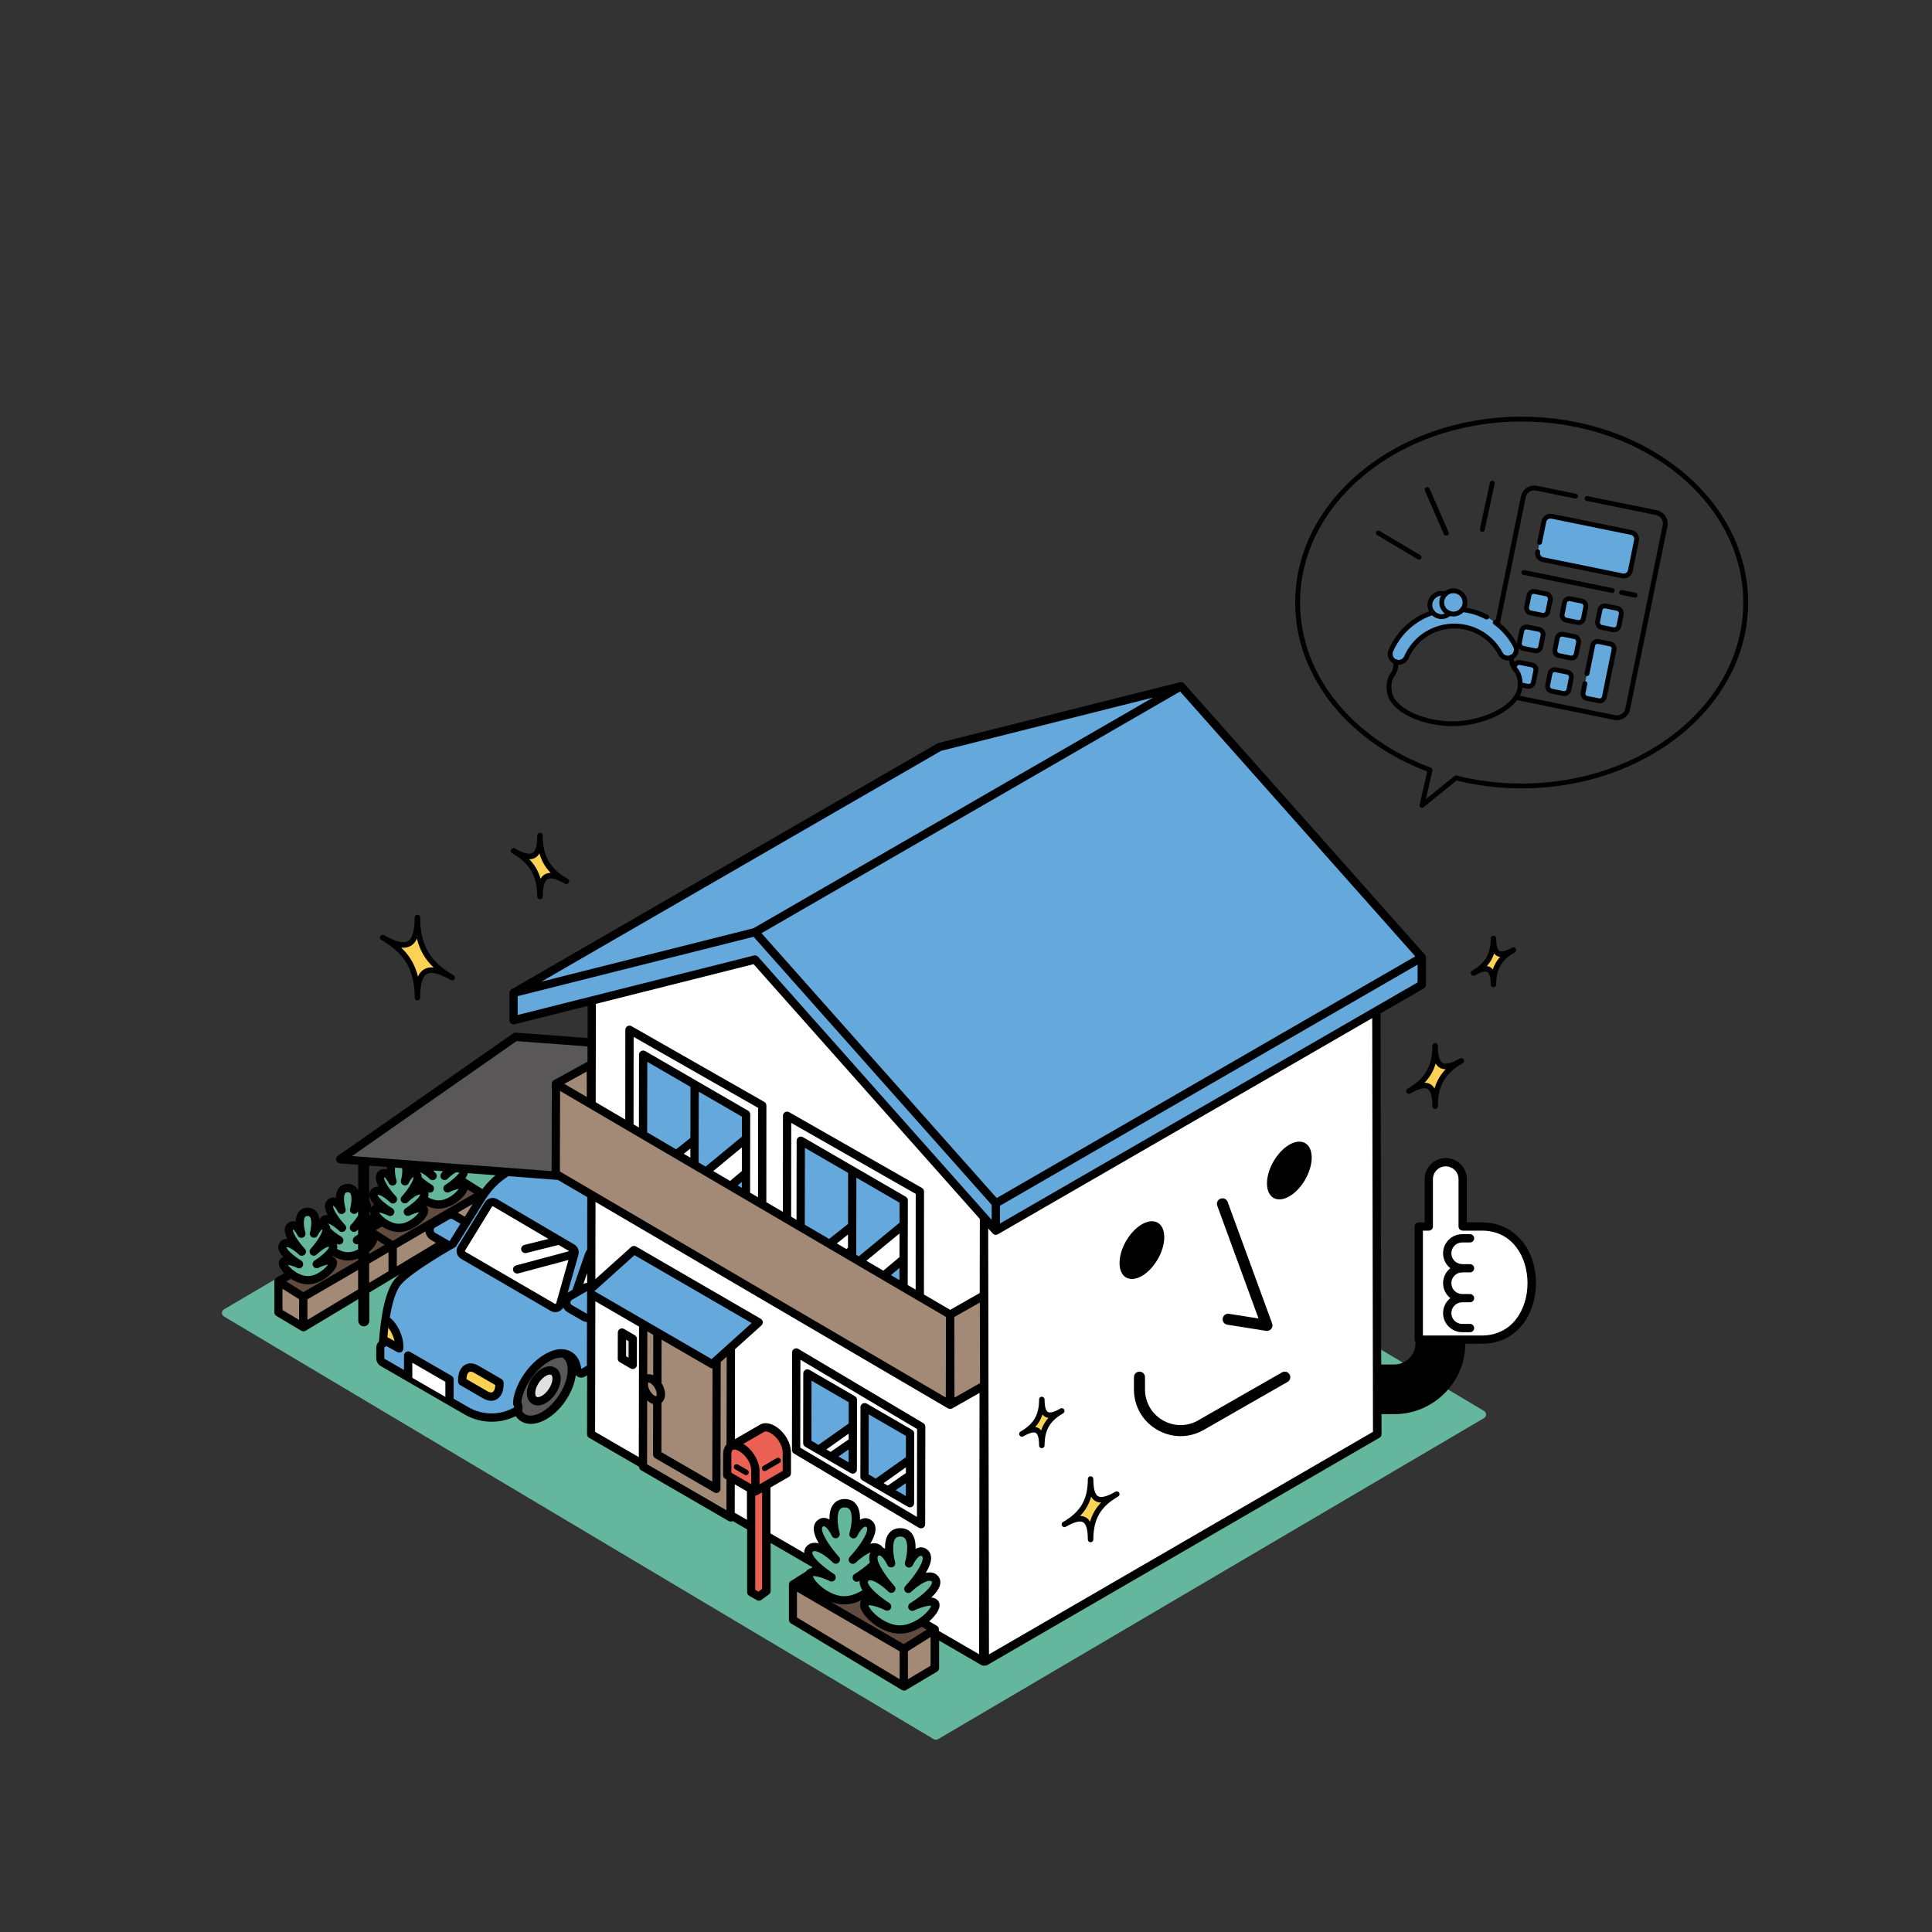 <?xml version="1.0" encoding="UTF-8"?><svg id="_レイヤー_2" xmlns="http://www.w3.org/2000/svg" viewBox="0 0 800 800"><rect x="0" y="0" width="800" height="800" fill="#333333" stroke="none"/><defs><style>.cls-1,.cls-2{fill:none;}.cls-3{fill:#64b69c;}.cls-2{stroke:#000;stroke-linecap:round;stroke-linejoin:round;stroke-width:2px;}.cls-4{fill:#ea6052;}.cls-5{fill:#65a9dc;}.cls-6{fill:#a38a77;}.cls-7{fill:#fff;}.cls-8{fill:#e1e0df;}.cls-9{fill:#595757;}.cls-10{fill:#604c3f;}.cls-11{fill:#fcd254;}</style></defs><g id="_レイヤー_1-2"><path class="cls-5" d="M637.52,224.57l1.76-8.65c.3-1.49,1.77-2.45,3.25-2.15l32.97,6.72c1.49.3,2.45,1.77,2.15,3.25l-2.56,12.56c-.3,1.49-1.77,2.45-3.25,2.15l-32.97-6.72c-1.49-.3-2.45-1.77-2.15-3.25"/><rect class="cls-5" x="647.23" y="248.36" width="9" height="9" rx="2" ry="2" transform="translate(63.7 -125.18) rotate(11.53)"/><rect class="cls-5" x="632.54" y="245.36" width="9" height="9" rx="2" ry="2" transform="translate(62.8 -122.3) rotate(11.53)"/><rect class="cls-5" x="661.93" y="251.35" width="9" height="9" rx="2" ry="2" transform="translate(64.59 -128.05) rotate(11.53)"/><rect class="cls-5" x="644.24" y="263.05" width="9" height="9" rx="2" ry="2" transform="translate(66.58 -124.28) rotate(11.53)"/><rect class="cls-5" x="629.54" y="260.06" width="9" height="9" rx="2" ry="2" transform="translate(65.68 -121.4) rotate(11.53)"/><path class="cls-5" d="M657.13,278.94l2.39-11.73c.22-1.08,1.28-1.78,2.36-1.56l4.9,1c1.08.22,1.78,1.28,1.56,2.36l-4,19.6c-.22,1.08-1.28,1.78-2.36,1.56l-4.9-1c-1.08-.22-1.78-1.28-1.56-2.36l.77-3.75"/><rect class="cls-5" x="641.24" y="277.75" width="9" height="9" rx="2" ry="2" transform="translate(69.45 -123.38) rotate(11.53)"/><path class="cls-5" d="M632.59,284.16l-2.61-.56c-.28-1.53-2.85-7.7-2.85-7.7.22-1.08,1.28-1.78,2.36-1.56l4.9,1c1.08.22,1.78,1.28,1.56,2.36l-1,4.9c-.22,1.08-1.28,1.78-2.36,1.56Z"/><rect class="cls-1" width="800" height="800"/><path class="cls-3" d="M387.53,720.4c-.3,0-.61-.08-.88-.24l-293.91-175.03c-.52-.31-.84-.87-.84-1.48,0-.61.32-1.17.85-1.47l226.1-132.96c.54-.32,1.21-.32,1.75,0l293.92,175.03c.52.31.84.87.84,1.48s-.32,1.17-.85,1.47l-226.1,132.97c-.27.16-.57.24-.87.24Z"/><path d="M618.41,408.8c-.63,0-1.14-.51-1.14-1.14,0-3.64-.74-4.84-1.36-5.19-.62-.36-2.02-.4-5.18,1.42-.55.32-1.25.13-1.56-.42-.1-.18-.15-.38-.15-.57,0-.4.2-.78.57-.99,5.52-3.19,7.68-6.92,7.68-13.3,0-.63.51-1.14,1.14-1.14s1.14.51,1.14,1.14c0,3.64.74,4.84,1.36,5.19.62.36,2.02.4,5.18-1.42.55-.32,1.25-.13,1.56.42.1.18.15.38.15.57,0,.4-.2.78-.57.99-5.52,3.19-7.68,6.92-7.68,13.3,0,.63-.51,1.14-1.14,1.14Z"/><path d="M223.6,372.4c-.63,0-1.14-.51-1.14-1.14,0-8.51-3-13.71-10.37-17.96-.37-.21-.57-.6-.57-.99,0-.19.05-.39.15-.57.32-.55,1.01-.73,1.56-.42,3.49,2.01,5.92,2.65,7.24,1.88,1.32-.76,1.99-3.19,1.99-7.21,0-.63.51-1.14,1.14-1.14s1.14.51,1.14,1.14c0,8.51,3,13.71,10.37,17.96.37.21.57.6.57.99,0,.19-.05.39-.15.57-.32.55-1.01.73-1.56.42-3.48-2.01-5.92-2.65-7.24-1.89-1.32.76-1.99,3.19-1.99,7.21,0,.63-.51,1.14-1.14,1.14Z"/><path d="M593.1,458.06c0-3.99-.66-6.39-1.96-7.14-1.3-.75-3.72-.12-7.17,1.87-.55.32-1.25.13-1.56-.42-.1-.18-.15-.38-.15-.57,0-.4.2-.78.57-.99,7.3-4.21,10.27-9.37,10.27-17.8,0-.63.51-1.14,1.14-1.14s1.14.51,1.14,1.14c0,3.99.66,6.39,1.96,7.14,1.3.75,3.71.12,7.17-1.87.55-.32,1.25-.13,1.56.42.1.18.15.38.15.57,0,.4-.2.78-.57.99-7.3,4.21-10.27,9.37-10.27,17.8,0,.63-.51,1.14-1.14,1.14s-1.14-.51-1.14-1.14Z"/><path d="M172.85,414.27c-.63,0-1.14-.51-1.14-1.14,0-11.33-4-18.26-13.82-23.93-.37-.21-.57-.6-.57-.99,0-.19.05-.39.15-.57.32-.55,1.01-.73,1.56-.42,4.77,2.75,8,3.56,9.88,2.48,1.88-1.09,2.79-4.29,2.79-9.8,0-.63.51-1.14,1.14-1.14s1.14.51,1.14,1.14c0,11.33,4,18.26,13.82,23.93.37.21.57.6.57.99,0,.19-.05.39-.15.57-.32.55-1.01.73-1.56.42-4.77-2.75-8-3.56-9.88-2.48-1.88,1.08-2.79,4.29-2.79,9.79,0,.63-.51,1.14-1.14,1.14Z"/><path class="cls-11" d="M219.16,355.8c2.26,2.32,3.79,4.96,4.66,8.08.46-.8,1.05-1.4,1.76-1.81.71-.41,1.52-.62,2.45-.62-2.26-2.32-3.79-4.96-4.66-8.08-.46.8-1.05,1.4-1.76,1.81s-1.52.62-2.45.62Z"/><path class="cls-11" d="M166.14,392.4c3.54,3.36,5.77,7.24,6.92,11.98.63-1.4,1.49-2.4,2.58-3.03,1.1-.63,2.39-.88,3.92-.72-3.54-3.36-5.77-7.24-6.92-11.98-.63,1.4-1.49,2.4-2.58,3.03-1.1.63-2.39.88-3.92.72Z"/><path d="M630.38,514.13c-4.1-5.22-9.93-7.98-16.87-7.98h-6.13v-17.9c0-4.81-3.92-8.73-8.73-8.73s-8.73,3.92-8.73,8.73v17.9h-2.45c-.95,0-1.71.77-1.71,1.71v46.86c0,.4.14.76.37,1.05v.42c0,4.86-3.96,8.82-8.82,8.82h-5.38l-.26-145.4,17.92-10.34c.53-.31.86-.87.86-1.48v-11.34s0-.03,0-.05c0-.11-.02-.21-.04-.32,0-.03,0-.06-.02-.1-.04-.13-.09-.26-.16-.38-.02-.03-.04-.05-.06-.08-.05-.07-.09-.15-.15-.22l-99.72-112.29s0,0,0,0c-.13-.14-.27-.26-.44-.35,0,0-.02-.01-.03-.02-.16-.09-.33-.14-.51-.17-.01,0-.03,0-.04,0-.17-.03-.34-.02-.52,0-.03,0-.05,0-.08.01-.03,0-.06,0-.08.01l-99.99,25.16c-.15.04-.3.1-.44.18l-176.36,101.82s-.04.03-.05.04c-.02.01-.04.03-.07.05-.14.1-.26.21-.36.34,0,.01-.01.02-.02.03-.1.14-.19.29-.25.45,0,0,0,0,0,.01-.06.17-.09.35-.09.53,0,0,0,.02,0,.03v11.34c-.01.53.23,1.03.65,1.35.42.33.96.44,1.47.31l30.25-7.61-.02,13.32-29.73-2.24c-.4-.03-.79.08-1.11.3l-72.61,50.73c-.59.42-.86,1.16-.67,1.86.19.7.8,1.2,1.52,1.26l7.61.57v10.59c-.15-.33-.34-.65-.56-.94-.61-.8-1.75-1.74-3.73-1.74h-.05c-2.01.02-3.15.99-3.75,1.81-.81,1.1-1.12,2.53-1.17,3.96-.11-.03-.21-.06-.32-.09-1.03-.23-2.07.03-2.94.75-.75.62-1.18,1.49-1.25,2.52-.07,1.19.39,2.57,1.1,3.94-.11,0-.22,0-.32,0-1.03.03-1.93.44-2.6,1.17,0,0,0,0,0,0-.19.21-.34.43-.47.67-.15-1.15-.48-2.25-1.15-3.13-.61-.8-1.75-1.74-3.73-1.74h-.05c-2.01.02-3.15.99-3.75,1.81-.81,1.1-1.12,2.53-1.17,3.96-.11-.04-.21-.07-.32-.09-1.03-.23-2.07.03-2.94.75-.75.62-1.18,1.49-1.25,2.52-.07,1.19.39,2.57,1.1,3.94-.11,0-.22,0-.32,0-1.03.03-1.93.44-2.6,1.17-.68.75-.98,1.73-.83,2.75.18,1.22,1.01,2.47,2.08,3.61-.66.23-1.08.59-1.35.92-.4.5-.95,1.6-.1,3.35.37.76.98,1.59,1.78,2.42l-3.22,1.87c-.09.05-.16.12-.23.18-.03.03-.08.05-.11.08-.1.1-.18.21-.25.32,0,.01-.02.02-.02.03-.08.13-.13.27-.17.41-.01.05-.01.09-.02.14-.02.1-.04.19-.04.29,0,0,0,0,0,.01,0,0,0,.01,0,.02v12.87c0,.6.32,1.16.84,1.47l10.32,6.15s.01,0,.02,0c0,0,0,0,.01.01.08.05.17.07.26.11.05.02.09.04.14.06.14.04.29.06.44.06s.3-.02.44-.06c.05-.01.09-.04.13-.05.09-.03.18-.06.27-.11,0,0,.01-.01.02-.01,0,0,.01,0,.02,0l21.83-13.11v8.97c0,1.26,1.02,2.29,2.29,2.29s2.29-1.02,2.29-2.29v-11.71l10.3-6.19c.11-.04.22-.08.32-.14l1.89-1.14c-.73.66-1.38,1.3-1.89,1.9-4.97,5.78-6.16,20.18-6.61,25.59l-.02.23c-.71.7-1.12,1.67-1.12,2.69v4.26c0,1.35.72,2.6,1.89,3.27l34.73,20.05c3.45,1.99,7.32,2.99,11.18,2.99,3.42,0,6.83-.78,9.96-2.33.53.78,1.16,1.45,1.94,1.97,1.24.84,2.7,1.26,4.29,1.26s3.47-.46,5.34-1.37c6.67-3.25,12.33-11.37,13.3-18.84.26.3.58.57.97.76.54.26,1.67.57,3.07-.28l.65-.39-.04,24.38c0,.61.32,1.18.85,1.49l20.67,11.98c0,.6.33,1.16.85,1.46l36.29,21.03c.27.15.56.23.86.23s.57-.08.83-.22l5.94,3.44v26.01c0,.61.33,1.18.86,1.48l3.15,1.82c.27.15.56.23.86.23.36,0,.71-.11,1.02-.33l3.15-2.31c.44-.32.7-.84.7-1.38v-19.88l17.25,10s.06.06.09.1l-.56.35c-.81.18-1.51.54-2.03,1.17-.05.06-.1.13-.15.2l-6.24,3.92c-.06.04-.11.09-.16.13-.05.04-.11.08-.16.13-.06.06-.1.13-.15.19-.04.05-.08.1-.11.16-.04.07-.06.15-.09.22-.02.06-.05.12-.07.18-.02.08-.02.16-.03.25,0,.06-.02.12-.02.18v14.64c0,.6.32,1.16.83,1.47l45.95,27.6s.01,0,.02,0c0,0,.01.01.02.01.09.05.18.08.27.11.04.02.08.04.13.05.15.04.29.06.44.06s.3-.02.44-.06c.05-.01.09-.04.14-.06.09-.03.18-.06.26-.11,0,0,0,0,.02-.01,0,0,.01,0,.02,0l12.81-7.63c.52-.31.84-.87.84-1.47v-11.37l17.51,10.15c.27.15.56.23.86.23.11,0,.23-.02.34-.04.11.02.22.04.34.04.3,0,.59-.08.86-.23l162.43-94.14c.53-.31.86-.87.85-1.49l-.02-8.29h5.35c16.12,0,29.25-13.05,29.39-29.15h6.83c6.94,0,12.77-2.76,16.87-7.98,3.57-4.55,5.54-10.65,5.54-17.17s-1.97-12.62-5.54-17.17ZM152.87,502.17c.11-.25.19-.5.28-.75,0,.46.12,1.01.41,1.65-.22-.05-.45-.07-.69-.07v-.82ZM160.21,483.23c-.04.32-.07.65-.08.97-.11-.04-.21-.07-.32-.09-1.03-.23-2.07.03-2.94.75-.75.62-1.18,1.49-1.25,2.52-.07,1.19.39,2.57,1.1,3.94-.11,0-.22,0-.33,0-1.03.03-1.93.44-2.6,1.17-.68.75-.98,1.73-.83,2.75.18,1.22,1.01,2.47,2.08,3.61-.66.23-1.08.59-1.35.92-.07.09-.15.2-.22.33.06-.37.09-.74.06-1.08-.05-.7-.29-1.31-.66-1.83v-14.52l7.34.55ZM199.77,492.38l-7.09-4.45c.51-.71.88-1.44,1.05-2.16l11.47.87c-1.83,1.51-3.64,3.35-5.44,5.75Z"/><polygon class="cls-6" points="395.15 545.35 395.23 578.72 405.81 572.71 405.73 539.34 395.15 545.35"/><polygon class="cls-6" points="231.84 485.09 391.63 578.68 391.71 545.33 231.92 451.75 231.84 485.09"/><polygon class="cls-6" points="242.95 443.7 233.68 448.81 242.98 454.25 242.95 443.7"/><path class="cls-7" d="M613.51,509.58h-7.85c-.95,0-1.71-.77-1.71-1.71v-19.61c0-2.92-2.38-5.3-5.3-5.3s-5.3,2.38-5.3,5.3v19.61c0,.95-.77,1.71-1.71,1.71h-2.45v43.43h24.33c5.85,0,10.75-2.31,14.18-6.67,3.1-3.95,4.81-9.29,4.81-15.05,0-10.46-5.94-21.72-18.98-21.72ZM605.46,523.45h3.25c.95,0,1.71.77,1.71,1.71s-.77,1.71-1.71,1.71h-3.25c-2.47,0-4.48,2.01-4.48,4.48s2.01,4.48,4.48,4.48h3.25c.95,0,1.71.77,1.71,1.71s-.77,1.71-1.71,1.71h-3.25c-2.47,0-4.48,2.01-4.48,4.48s2.01,4.48,4.48,4.48h3.25c.95,0,1.71.77,1.71,1.71s-.77,1.71-1.71,1.71h-3.25c-4.36,0-7.91-3.55-7.91-7.91,0-2.51,1.18-4.74,3.01-6.19-1.83-1.45-3.01-3.68-3.01-6.19s1.18-4.74,3.01-6.19c-1.83-1.45-3.01-3.68-3.01-6.19,0-4.36,3.55-7.91,7.91-7.91h3.25c.95,0,1.71.77,1.71,1.71s-.77,1.71-1.71,1.71h-3.25c-2.47,0-4.48,2.01-4.48,4.48s2.01,4.48,4.48,4.48Z"/><path class="cls-9" d="M213.91,431.08l-68.17,47.63,82.67,6.24.09-36.19c0-.15.02-.3.06-.45,0,0,0,0,0-.01.04-.14.1-.27.17-.4.03-.05.07-.08.1-.13.06-.08.11-.16.18-.23.04-.04.1-.07.15-.11.07-.05.13-.11.21-.16,0,0,0,0,.01,0,0,0,0,0,.01,0l13.88-7.64v-6.32s-29.36-2.22-29.36-2.22Z"/><path class="cls-7" d="M413.05,511.15s-.06.04-.1.06c-.04.01-.07.02-.11.03-.04.01-.07.02-.11.03-.13.03-.26.05-.39.05h0c-.14,0-.27-.02-.4-.05-.04-.01-.08-.03-.12-.04-.09-.03-.18-.07-.27-.11-.02-.01-.05-.02-.07-.03-.02-.01-.04-.03-.06-.04-.08-.05-.16-.11-.23-.18-.03-.03-.07-.06-.1-.09-.01-.01-.03-.02-.04-.04l-1.86-2.09.32,176.39,159.01-92.15-.31-171.3-155.02,89.5s-.1.04-.15.06ZM533.89,473.99c5.12-2.95,9.26-.56,9.26,5.35s-4.15,13.09-9.26,16.04c-5.12,2.95-9.26.56-9.26-5.35s4.15-13.09,9.26-16.04ZM505.41,496.32c1.19-.43,2.5.18,2.93,1.36l18.43,50.35c.28.76.13,1.61-.38,2.24-.44.53-1.09.83-1.77.83-.12,0-.24,0-.36-.03l-16.06-2.54c-1.25-.2-2.1-1.37-1.9-2.61.2-1.25,1.36-2.1,2.61-1.9l12.22,1.93-17.09-46.69c-.43-1.19.18-2.5,1.36-2.93ZM496.16,588.12l11.87-6.79,22.83-13.06c1.1-.63,2.49-.25,3.12.85.63,1.1.25,2.49-.85,3.12l-23.08,13.21s-.05.03-.08.05l-11.53,6.6c-3.01,1.72-6.3,2.58-9.59,2.58s-6.66-.88-9.69-2.64c-6.03-3.5-9.62-9.74-9.62-16.71v-5.08c0-1.26,1.02-2.29,2.29-2.29,1.26,0,2.29,1.02,2.29,2.29v5.5c.15,5.15,2.87,9.74,7.35,12.34,4.6,2.67,10.1,2.68,14.72.04ZM472.84,506.95c5.12-2.95,9.26-.56,9.26,5.35s-4.15,13.09-9.26,16.04c-5.12,2.95-9.26.56-9.26-5.35s4.15-13.09,9.26-16.04ZM450.45,612.42c0-.63.51-1.14,1.14-1.14s1.14.51,1.14,1.14c0,3.99.66,6.39,1.96,7.14,1.3.75,3.71.12,7.17-1.87.55-.32,1.25-.13,1.56.42.1.18.15.38.15.57,0,.4-.2.78-.57.99-7.3,4.21-10.27,9.37-10.27,17.8,0,.63-.51,1.14-1.14,1.14s-1.14-.51-1.14-1.14c0-3.99-.66-6.39-1.96-7.14-1.3-.75-3.72-.12-7.17,1.87-.55.32-1.25.13-1.56-.42-.1-.18-.15-.38-.15-.57,0-.4.2-.78.57-.99,7.3-4.21,10.27-9.37,10.27-17.8ZM422.58,592.78c5.52-3.19,7.68-6.92,7.68-13.3,0-.63.51-1.14,1.14-1.14s1.14.51,1.14,1.14c0,3.64.74,4.84,1.36,5.19.62.36,2.02.4,5.18-1.42.55-.32,1.25-.13,1.56.42.1.18.15.38.15.57,0,.4-.2.78-.57.99-5.52,3.19-7.68,6.92-7.68,13.3,0,.63-.51,1.14-1.14,1.14s-1.14-.51-1.14-1.14c0-3.64-.74-4.83-1.36-5.19-.62-.36-2.02-.4-5.18,1.42-.55.32-1.25.13-1.56-.42-.1-.18-.15-.38-.15-.57,0-.4.2-.78.57-.99Z"/><path class="cls-11" d="M615.68,400.02c.5.07.96.22,1.37.46.42.24.78.56,1.09.96.63-1.96,1.62-3.67,3-5.2-.5-.07-.96-.22-1.37-.46-.42-.24-.78-.56-1.09-.96-.63,1.96-1.62,3.67-3,5.19Z"/><path class="cls-11" d="M596.21,442.13c-.7-.41-1.28-.99-1.74-1.78-.87,3.07-2.38,5.68-4.6,7.97.91,0,1.71.21,2.41.62.7.4,1.28.99,1.74,1.78.87-3.07,2.38-5.68,4.6-7.97-.91,0-1.71-.21-2.41-.61Z"/><path class="cls-11" d="M428.67,590.89c.5.07.96.22,1.37.46.42.24.78.56,1.09.96.63-1.96,1.62-3.67,3-5.2-.5-.07-.96-.22-1.37-.46-.42-.24-.78-.56-1.09-.96-.63,1.96-1.62,3.67-3,5.19Z"/><path class="cls-11" d="M453.56,621.54c-.7-.41-1.28-.99-1.74-1.78-.87,3.07-2.38,5.68-4.6,7.97.91,0,1.71.21,2.41.62.7.4,1.28.99,1.74,1.78.87-3.07,2.38-5.68,4.6-7.97-.91,0-1.71-.21-2.41-.61Z"/><polygon class="cls-5" points="315.32 386.41 412.71 496.08 586.04 396.01 488.65 286.34 315.32 386.41"/><polygon class="cls-5" points="414.07 499.26 414.06 506.64 586.99 406.79 587 399.42 414.07 499.26"/><path class="cls-5" d="M312.63,395.6c.48,0,.95.2,1.28.58l96.72,108.92v-6.18s-98.59-111.02-98.59-111.02l-97.69,24.58v7.8s97.85-24.63,97.85-24.63c.14-.04.28-.05.42-.05Z"/><polygon class="cls-5" points="389.66 310.92 224.16 406.48 311.99 384.37 477.49 288.82 389.66 310.92"/><path class="cls-7" d="M214.59,527.29c-.15.04-.3.06-.45.06-.76,0-1.45-.5-1.65-1.27-.25-.92.3-1.86,1.21-2.1l22.01-5.91-4.41-2.59s-.05.02-.07.03l-13.3,3.33c-.14.03-.28.05-.42.05-.77,0-1.47-.52-1.66-1.3-.23-.92.33-1.85,1.25-2.08l10-2.5-22.9-13.47c-.16-.1-.38-.04-.48.12l-11.15,18.18c-.06.1-.06.2-.04.27.02.07.06.16.16.22l37.09,21.56c.12.07.24.05.31.02.07-.03.17-.09.21-.23l5.08-17.96-20.79,5.58Z"/><polygon class="cls-5" points="246.14 534.65 294.66 562.77 311.24 547.86 262.72 519.74 246.14 534.65"/><path class="cls-3" d="M355.99,654.57c-.16.07-.33.14-.49.22-.82.39-1.81.07-2.25-.73-.43-.8-.16-1.8.61-2.28,1.99-1.21,4.48-3.02,6.35-4.77-.22-.83-.32-1.63-.26-2.36.05-.69.25-1.3.55-1.85-2,.77-4.61,2.75-6.17,4.27-.67.65-1.73.65-2.4,0-.66-.65-.69-1.72-.05-2.4,3.09-3.29,7.36-9.08,7.2-11.68-.02-.39-.15-.54-.27-.65-.33-.28-.51-.24-.61-.21-1.04.23-2.55,2.41-3.24,3.89-.38.81-1.32,1.2-2.16.88-.84-.32-1.29-1.23-1.04-2.09.81-2.72,1.53-7.77.06-9.76-.28-.37-.79-.87-2.02-.88-1.24,0-1.76.48-2.04.85-1.69,2.21-.61,7.93-.1,9.76.24.87-.22,1.77-1.07,2.08-.85.3-1.78-.1-2.15-.92-.66-1.49-2.14-3.69-3.18-3.94-.1-.03-.28-.07-.61.2-.13.1-.25.25-.29.64-.2,2.59,3.97,8.46,7.01,11.79.63.69.59,1.75-.09,2.4-.68.64-1.74.63-2.4-.03-1.96-1.97-5.59-4.72-7.56-4.72h-.03c-.43,0-.62.15-.76.3,0,0,0,0,0,0-.13.14-.19.26-.16.52.28,2.24,5.37,6.38,8.9,8.61.77.49,1.03,1.49.58,2.29-.45.8-1.44,1.1-2.26.69-2.76-1.37-5.97-2.28-7.02-2.02.15.51.72,1.58,2.04,2.97,2.33,2.43,6.57,5.27,10.88,5.31h.08c2.69,0,5.37-1.09,7.58-2.49-.62-.95-1.05-1.92-1.17-2.85-.05-.36-.04-.7,0-1.04Z"/><path class="cls-3" d="M359.59,664.75c.15.51.72,1.58,2.04,2.96,2.33,2.43,6.57,5.27,10.88,5.31h.08c4.28,0,8.53-2.76,10.88-5.13,1.36-1.37,1.94-2.44,2.1-2.95-1-.27-4.26.58-7.06,1.92-.82.39-1.81.07-2.25-.73-.43-.8-.16-1.8.61-2.28,3.56-2.17,8.72-6.23,9.04-8.46.04-.27-.02-.39-.15-.53-.14-.15-.33-.3-.75-.31-.02,0-.04,0-.07,0-1.98,0-5.63,2.67-7.61,4.6-.67.65-1.73.65-2.4,0-.66-.65-.69-1.72-.05-2.4,3.09-3.29,7.36-9.08,7.2-11.68-.02-.39-.15-.54-.28-.65-.33-.28-.51-.24-.61-.21-1.04.23-2.55,2.41-3.24,3.89-.38.81-1.32,1.2-2.16.88-.84-.32-1.29-1.23-1.04-2.09.81-2.72,1.53-7.77.06-9.76-.28-.37-.79-.87-2.02-.88h-.04c-1.21,0-1.72.48-2,.85-1.51,1.96-.86,7.03-.1,9.76.24.87-.23,1.77-1.07,2.07-.85.3-1.78-.1-2.15-.92-.66-1.49-2.14-3.69-3.18-3.94-.1-.03-.28-.07-.62.2-.13.1-.25.25-.29.64-.2,2.59,3.97,8.46,7.01,11.79.63.69.59,1.75-.09,2.4-.67.64-1.74.63-2.4-.03-1.96-1.97-5.59-4.72-7.56-4.72h-.03c-.43,0-.61.15-.76.3-.13.14-.19.26-.16.52.29,2.24,5.37,6.38,8.9,8.61.77.49,1.03,1.49.58,2.29-.45.8-1.44,1.1-2.26.69-2.76-1.37-5.97-2.28-7.02-2.02Z"/><path class="cls-10" d="M372.48,676.45c-7.01-.06-13.95-5.77-15.84-9.84-1-2.15-.35-3.42.12-3.99.02-.02.04-.04.06-.06-2.26,1.1-4.75,1.81-7.24,1.81-.04,0-.07,0-.11,0-1.85-.01-3.7-.43-5.45-1.1l30.18,17.52,9.54-5.99-2.04-1.18c-2.72,1.66-5.91,2.84-9.12,2.84h-.11Z"/><polygon class="cls-6" points="375.95 683.74 375.95 695.33 385.34 689.74 385.34 677.84 375.95 683.74"/><polygon class="cls-6" points="330 669.78 372.52 695.32 372.52 683.78 330 659.09 330 669.78"/><path class="cls-4" d="M315.58,657.94l-1.54,1.13-1.32-.76v-39.02s.05,0,.07,0c.15,0,.3-.02.44-.06.14-.04.28-.1.42-.17l1.93-1.12v39.99Z"/><path class="cls-4" d="M318.89,593.3c-1.05-.56-2.01-.72-2.45-.42-.03.02-.07.04-.1.06l-8.57,4.95c3.79,2.16,6.74,7.15,6.74,11.25v5.47l9.59-5.54v-7.44c0-3.62-2.68-6.99-5.2-8.33ZM322.77,605.75l-5.59,3.23c-.18.1-.38.15-.57.15-.4,0-.78-.21-.99-.57-.32-.55-.13-1.25.42-1.56l5.59-3.23c.55-.31,1.25-.13,1.56.42.32.55.13,1.25-.42,1.56Z"/><path class="cls-4" d="M304.02,600.24c-.35,0-1.18,0-1.18,2.16v7.44l8.24,4.76v-5.47c0-4.87-4.67-8.9-7.06-8.9ZM309.9,610.25c-.21.37-.6.57-.99.57-.19,0-.39-.05-.57-.15l-3.91-2.26c-.55-.32-.73-1.02-.42-1.56.32-.55,1.01-.73,1.56-.42l3.91,2.26c.55.32.73,1.02.42,1.56Z"/><path class="cls-8" d="M227.68,569.18c-.37,0-.83.13-1.33.37-2.37,1.16-4.54,4.37-4.72,7-.06.9.13,1.59.5,1.84.38.26,1.09.17,1.9-.22h0c2.37-1.16,4.54-4.37,4.72-7,.06-.9-.13-1.59-.5-1.84-.14-.1-.34-.14-.57-.14Z"/><path d="M215.9,580.74c.49,1.07.61,2.19.32,3.13-.03.09-.07.17-.11.26.32.57.72,1.04,1.22,1.37,1.49,1,3.69.88,6.21-.35,0,0,0,0,0,0,5.79-2.82,11.05-10.64,11.5-17.06.19-2.79-.52-4.88-2-5.88-.05-.03-.1-.05-.15-.08-2.72-.22-6.26,1.53-9.76,4.88-3.36,3.23-6.86,8.91-7.24,13.73ZM230.16,566.48c1.43.96,2.16,2.76,2.01,4.92-.27,3.83-3.18,8.16-6.64,9.84h0c-.97.47-1.94.71-2.84.71s-1.76-.24-2.48-.73c-1.43-.96-2.16-2.76-2.01-4.92.27-3.83,3.18-8.16,6.64-9.84,1.95-.95,3.89-.95,5.32.01Z"/><path class="cls-9" d="M215.9,580.74c.49,1.07.61,2.19.32,3.13-.03.09-.07.17-.11.26.32.57.72,1.04,1.22,1.37,1.49,1,3.69.88,6.21-.35,0,0,0,0,0,0,5.79-2.82,11.05-10.64,11.5-17.06.19-2.79-.52-4.88-2-5.88-.05-.03-.1-.05-.15-.08-2.72-.22-6.26,1.53-9.76,4.88-3.36,3.23-6.86,8.91-7.24,13.73ZM230.16,566.48c1.43.96,2.16,2.76,2.01,4.92-.27,3.83-3.18,8.16-6.64,9.84h0c-.97.47-1.94.71-2.84.71s-1.76-.24-2.48-.73c-1.43-.96-2.16-2.76-2.01-4.92.27-3.83,3.18-8.16,6.64-9.84,1.95-.95,3.89-.95,5.32.01Z"/><path class="cls-11" d="M193.13,571.06l8.81,5.09c.48.28,1.38.68,2.04.3.66-.38,1.08-1.49,1.12-2.93l-8.81-5.09c-.48-.28-1.38-.68-2.04-.3-.66.38-1.08,1.5-1.12,2.93Z"/><path class="cls-11" d="M160.42,553.71l2.95,1.61c-.44-2-1.39-4.03-2.58-5.54-.14,1.16-.26,2.46-.37,3.93Z"/><polygon class="cls-7" points="170.73 570.53 184.42 578.43 184.42 572.19 170.73 564.28 170.73 570.53"/><path class="cls-5" d="M242.76,534.81l-5.92,3.42c-.57.33-.64.88-.64,1.1s.06.77.64,1.1l5.92,3.42c.1.06.21.1.32.13l.02-9.3c-.12.03-.23.07-.34.13Z"/><path class="cls-5" d="M190.66,506.74l-3.26-1.88c-.2-.11-.42-.17-.64-.17s-.44.06-.64.17l-5.92,3.42c-.57.33-.64.88-.64,1.1s.06.77.64,1.1l5.87,3.39c.08-.05.16-.09.22-.13l4.36-7.01Z"/><path class="cls-6" d="M269.28,572.71c-.37-.21-.61-.26-.73-.26-.03,0-.05,0-.07,0-.03.03-.17.25-.17.79,0,1.64,1.24,3.81,2.67,4.63.48.28.74.27.79.25.03-.03.17-.25.17-.79,0-1.64-1.24-3.81-2.67-4.63Z"/><path class="cls-6" d="M270.48,569.47l.03-16.74-2.47-1.43-.03,17.76c.78-.11,1.63.02,2.47.41Z"/><polygon class="cls-8" points="259.22 561.59 260.29 562.21 260.31 555.37 259.23 554.74 259.22 561.59"/><path class="cls-5" d="M243.13,517.52l.04-21.82-12.16-7.12-20.51-1.55c-3.56,2.29-6.88,5.18-10.24,10.74l-11.29,18.15c-.15.25-.37.45-.62.59-.18.1-17.59,9.89-22.28,15.34-2.39,2.79-3.81,8.48-4.66,13.74,3.18,2.49,5.63,7.57,5.63,11.99v.77c0,.61-.32,1.17-.84,1.48-.27.16-.57.24-.87.24-.28,0-.57-.07-.82-.21l-4.64-2.54c-.14.2-.32.37-.53.49-.13.08-.2.19-.2.32v4.26c0,.13.07.24.18.3l7.97,4.6v-6c0-.61.33-1.18.86-1.48.53-.31,1.18-.31,1.71,0l17.12,9.89c.53.31.86.87.86,1.48v7.98l6.2,3.58c5.83,3.36,13.06,3.37,18.89.03,0-.16-.06-.46-.27-.82-.16-.28-.24-.6-.23-.93.24-6.08,4.48-12.82,8.31-16.5,5.04-4.84,10.3-6.81,14.42-5.42,2.9.98,4.88,3.56,5.42,7.07.03.22.1.47.17.67l2.27-1.36.03-18.06c-.7-.05-1.4-.24-2.03-.61l-5.92-3.42c-.83-.48-1.47-1.18-1.87-2-.41.75-1.07,1.33-1.88,1.66-.46.19-.94.28-1.42.28-.66,0-1.31-.17-1.9-.51h0l-37.09-21.56c-.89-.52-1.51-1.35-1.77-2.34-.25-1-.09-2.03.44-2.9l11.15-18.18c1.07-1.74,3.37-2.32,5.14-1.28l31.88,18.75c1.48.87,2.19,2.63,1.72,4.29l-4.43,15.67s.02-.01.03-.02l1.93-1.12,5.22-15.07c.2-.57.49-1.08.85-1.56ZM189.69,571.28c0-2.85,1.04-5.08,2.84-6.13,1.59-.92,3.54-.81,5.47.3l9.67,5.59c.53.31.86.87.86,1.48v.77c0,2.85-1.04,5.08-2.84,6.13-.72.41-1.5.62-2.33.62-1.01,0-2.08-.31-3.14-.92l-9.67-5.58c-.53-.31-.86-.87-.86-1.48v-.77Z"/><path class="cls-7" d="M243.11,531.24v-4.08s-1.53,4.43-1.53,4.43c.49-.2,1-.32,1.53-.35Z"/><polygon class="cls-7" points="372.46 520.53 372.47 510.74 358.75 522.05 365.76 526.16 372.46 520.53"/><polygon class="cls-7" points="351.13 516.63 351.14 511.2 346.5 514.88 350.44 517.18 351.13 516.63"/><polygon class="cls-7" points="307.18 484.91 307.2 475.12 295.33 484.91 302.32 489 307.18 484.91"/><polygon class="cls-5" points="372.44 530.07 372.45 525.02 368.9 528 372.44 530.07"/><polygon class="cls-5" points="372.49 498.02 354.61 487.66 354.56 519.6 355.6 520.21 372.48 506.29 372.49 498.02"/><polygon class="cls-5" points="307.22 462.4 289.34 452.04 289.29 481.37 292.17 483.06 307.21 470.67 307.22 462.4"/><polygon class="cls-5" points="307.17 491.85 307.18 489.4 305.46 490.84 307.17 491.85"/><polygon class="cls-5" points="285.88 471.2 285.91 450.05 268.03 439.69 267.98 468.89 279.94 475.9 285.88 471.2"/><polygon class="cls-7" points="285.87 475.58 283.12 477.76 285.86 479.37 285.87 475.58"/><polygon class="cls-5" points="351.15 506.82 351.19 485.67 333.3 475.31 333.25 507.12 343.32 513.02 351.15 506.82"/><path class="cls-7" d="M329.88,472.33c0-.61.33-1.18.86-1.48.53-.3,1.18-.3,1.71,0l42.62,24.7c.53.31.86.87.85,1.49l-.06,35.04,3.29,1.93.03-39.64-51.55-29.4-.03,38.84,2.22,1.3.05-32.78Z"/><path class="cls-7" d="M264.61,436.71c0-.61.33-1.18.86-1.48.53-.31,1.18-.3,1.71,0l42.62,24.7c.53.31.86.87.85,1.49l-.05,32.43,3.29,1.93.03-37.03-51.55-29.4-.03,36.23,2.22,1.3.05-30.17Z"/><polygon class="cls-7" points="365.87 614.13 367.61 615.14 375.11 609.97 375.11 607.59 365.87 614.13"/><polygon class="cls-7" points="342.18 600.18 343.92 601.19 351.42 596.02 351.42 593.64 342.18 600.18"/><polygon class="cls-5" points="351.44 580.64 336.03 571.71 335.99 596.59 338.92 598.29 351.43 589.43 351.44 580.64"/><polygon class="cls-5" points="351.4 605.53 351.41 600.19 347.2 603.09 351.4 605.53"/><polygon class="cls-5" points="375.13 594.59 359.72 585.66 359.68 610.54 362.61 612.24 375.12 603.38 375.13 594.59"/><polygon class="cls-5" points="375.09 619.48 375.1 614.14 370.89 617.04 375.09 619.48"/><path class="cls-7" d="M331.43,563.05l-.06,36.39,48.32,28.69.06-36.39-48.32-28.7ZM354.83,608.5c0,.61-.33,1.18-.86,1.48-.26.15-.56.23-.85.23s-.59-.08-.86-.23l-18.84-10.92c-.53-.31-.86-.87-.85-1.49l.05-28.85c0-.61.33-1.18.86-1.48.53-.3,1.18-.3,1.71,0l18.84,10.92c.53.31.86.87.85,1.49l-.05,28.85ZM378.52,622.45c0,.61-.33,1.18-.86,1.48-.26.15-.56.23-.85.23s-.59-.08-.86-.23l-18.84-10.92c-.53-.31-.86-.87-.85-1.49l.05-28.85c0-.61.33-1.18.86-1.48.53-.3,1.18-.3,1.71,0l18.84,10.92c.53.31.86.87.85,1.49l-.05,28.85Z"/><path class="cls-7" d="M405.61,576.77l-11.24,6.38c-.26.15-.55.22-.85.22-.03,0-.06-.01-.09-.01-.03,0-.06.01-.09.01-.3,0-.6-.08-.87-.23l-145.88-85.44-.06,31.97,14.82-13.32c.55-.5,1.36-.58,2.01-.21l51.64,29.93c.47.28.79.76.85,1.31.06.55-.15,1.09-.56,1.45l-10.93,9.83-.06,37.28,10.29-5.94c1.55-1.01,3.7-.91,5.92.27,3.49,1.85,7.02,6.35,7.02,11.36v8.43c0,.61-.33,1.18-.86,1.48l-7.65,4.42v18.99l13.97,8.09c-.02-1.07.33-2.04,1.07-2.83.83-.88,1.94-1.36,3.21-1.38.57,0,1.16.08,1.76.24-1.28-2.25-2.21-4.6-2.06-6.52.1-1.26.64-2.31,1.56-3.05,1.37-1.1,2.7-1.07,3.57-.86.47.12.92.31,1.34.57-.02-2.25.34-4.63,1.62-6.3,1.1-1.44,2.73-2.2,4.73-2.2h.06c2.02.02,3.67.8,4.75,2.27,1.25,1.69,1.57,4.07,1.51,6.32.42-.25.87-.44,1.35-.55.88-.2,2.21-.2,3.56.92.91.75,1.43,1.82,1.51,3.08.12,1.93-.85,4.26-2.17,6.49.6-.15,1.19-.24,1.77-.22,1.27.04,2.37.53,3.19,1.43.12.14.21.29.32.43.28.11.55.23.81.39-.02-2.25.34-4.63,1.62-6.3,1.11-1.45,2.76-2.22,4.79-2.2,2.02.02,3.67.8,4.75,2.27,1.25,1.69,1.57,4.07,1.51,6.32.42-.25.88-.44,1.35-.55.88-.2,2.21-.2,3.56.92.91.75,1.43,1.82,1.51,3.08.12,1.93-.85,4.26-2.17,6.49.6-.15,1.2-.24,1.77-.22,1.27.04,2.37.53,3.19,1.43.84.92,1.18,2.07,1,3.32-.27,1.89-1.83,3.89-3.69,5.66,1.13.11,2.12.5,2.8,1.33.46.58,1.09,1.86.06,3.99-.69,1.42-2.02,3.04-3.75,4.54l3.18,1.85c.09.05.16.12.23.18.03.03.08.05.11.08.1.1.18.2.25.32,0,.01.02.02.02.03.08.13.13.27.17.41.01.04.01.09.02.14.02.1.04.19.04.29,0,0,0,0,0,.01,0,0,0,.01,0,.02v.65l16.66,9.66.18-108.28ZM383.11,631.15c0,.62-.33,1.18-.87,1.49-.26.15-.55.22-.85.22s-.61-.08-.88-.24l-51.74-30.73c-.52-.31-.84-.87-.84-1.48l.06-40.38c0-.62.33-1.18.87-1.49.54-.3,1.19-.3,1.72.02l51.74,30.73c.52.31.84.87.84,1.48l-.06,40.38Z"/><path class="cls-7" d="M405.73,504.74l-93.69-105.5-65.3,16.43-.07,40.74,12.24,7.17.03-37.18c0-.61.33-1.18.85-1.48.53-.31,1.18-.31,1.71,0l54.98,31.35c.54.31.87.87.87,1.49l-.03,40.03,6.86,4.02.03-39.79c0-.61.33-1.18.85-1.48.53-.31,1.18-.31,1.71,0l54.98,31.35c.54.31.87.87.87,1.49l-.04,42.64,10.86,6.36,12.24-6.95.05-30.68Z"/><path class="cls-7" d="M246.52,538.83l-.1,54.06,18.1,10.49.09-54.06-18.09-10.48ZM263.72,565.19c0,.61-.33,1.18-.86,1.48-.26.15-.56.23-.85.23s-.59-.08-.86-.23l-4.5-2.61c-.53-.31-.86-.87-.85-1.49l.02-10.8c0-.61.33-1.18.86-1.48.53-.31,1.18-.3,1.71,0l4.5,2.61c.53.31.86.87.85,1.49l-.02,10.8Z"/><polygon class="cls-7" points="304.26 614.63 304.24 626.4 309.29 629.33 309.29 617.54 304.26 614.63"/><polygon class="cls-6" points="127.3 538.03 127.3 546.54 148.29 533.93 148.29 525.84 127.3 538.03"/><polygon class="cls-6" points="160.88 526.37 160.88 518.53 152.87 523.19 152.87 531.19 160.88 526.37"/><polygon class="cls-6" points="116.97 542.45 123.87 546.56 123.87 537.99 116.97 533.66 116.97 542.45"/><polygon class="cls-6" points="195.76 498.52 189.54 502.13 192.47 503.82 195.76 498.52"/><path class="cls-6" d="M176.17,509.9l-11.86,6.89v7.58l16.22-9.74-2.04-1.18c-1.32-.76-2.16-2.06-2.32-3.55Z"/><path class="cls-10" d="M193.58,492.54c-.07.23-.15.48-.27.74-1.39,2.99-6.47,7.18-11.6,7.22h-.08c-1.86,0-3.72-.55-5.4-1.38.22.15.39.32.52.48.41.49.98,1.58.16,3.35-1.38,2.99-6.47,7.18-11.6,7.22h-.08c-2.49,0-4.98-.97-7.04-2.31l-2.6,1.51,7.04,4.43,33.67-19.55-2.72-1.71Z"/><path class="cls-10" d="M159.28,515.49l-3.09-1.94c-.06.36-.17.75-.38,1.19-.52,1.13-1.57,2.43-2.95,3.61v.87l6.42-3.73Z"/><path class="cls-10" d="M144.22,521.96h-.08c-2.19,0-4.39-.75-6.29-1.85-.07.08-.14.16-.21.24.66.22,1.09.57,1.36.9.41.49.98,1.58.16,3.35-1.38,2.99-6.47,7.18-11.6,7.22h-.08c-2.48,0-4.96-.97-7.02-2.3l-1.89,1.1,7.04,4.43,22.68-13.17v-.76c-1.31.51-2.69.83-4.08.84Z"/><path class="cls-3" d="M119.18,523.74c1.1,1.61,4.57,4.65,8.3,4.65h.06c3.74-.03,7.2-3.15,8.28-4.78-.97.15-2.56.68-3.9,1.35-.82.41-1.81.1-2.26-.69-.45-.8-.19-1.8.58-2.29,3.09-1.95,5.97-4.67,6.03-5.67-.03-.02-.07-.03-.16-.03-1.18,0-3.63,1.84-4.96,3.17-.66.66-1.72.68-2.4.03-.68-.64-.71-1.71-.09-2.4,3.12-3.43,5.16-7.2,4.78-8.03-.01,0-.02-.01-.03-.02-.45.17-1.35,1.37-1.85,2.47-.37.82-1.31,1.22-2.15.91-.84-.31-1.31-1.21-1.07-2.07.53-1.91.9-5.27.02-6.42-.15-.2-.4-.43-1.03-.4-.63,0-.87.21-1.02.42-.87,1.18-.44,4.53.12,6.42.26.86-.2,1.78-1.04,2.09-.84.32-1.79-.07-2.16-.88-.51-1.09-1.43-2.28-1.88-2.44-.01,0-.03.02-.04.03-.36.83,1.75,4.56,4.92,7.93.64.68.62,1.74-.05,2.4-.66.65-1.73.66-2.4,0-1.31-1.27-3.83-3.15-5.03-3.09-.09,0-.12.01-.15.03.08,1,3,3.67,6.12,5.57.78.47,1.05,1.48.62,2.28-.43.8-1.42,1.13-2.25.73-1.35-.64-2.94-1.15-3.92-1.28Z"/><path class="cls-3" d="M146.31,514.4c-.45-.8-.19-1.8.58-2.29.48-.3.95-.62,1.4-.95v-2.05c-.18.16-.35.32-.5.47-.66.66-1.72.68-2.4.03-.68-.64-.71-1.71-.09-2.4,1.17-1.29,2.19-2.62,2.98-3.83v-1.91c-.03.06-.06.11-.08.17-.37.82-1.31,1.22-2.15.91-.84-.31-1.31-1.21-1.07-2.07.53-1.91.9-5.27.02-6.42-.15-.2-.42-.4-1.03-.4-.63,0-.87.21-1.02.42-.87,1.18-.44,4.53.12,6.42.26.86-.2,1.78-1.04,2.09-.84.32-1.79-.07-2.16-.88-.51-1.09-1.43-2.28-1.88-2.44-.01,0-.03.02-.04.03-.36.82,1.75,4.56,4.92,7.93.64.68.62,1.74-.05,2.4-.66.65-1.73.66-2.4,0-1.17-1.14-3.31-2.72-4.61-3.03.57.55.92,1.27,1.02,2.1,1.16,1.11,2.82,2.39,4.54,3.44.78.48,1.05,1.48.61,2.28-.43.8-1.42,1.13-2.24.73-.1-.05-.2-.09-.31-.14.21.52.29,1.09.22,1.68-.02.15-.05.31-.09.46,1.35.79,2.93,1.36,4.56,1.36h.06c1.45-.01,2.86-.49,4.1-1.17v-2.17c-.75.22-1.58-.09-1.98-.8Z"/><path class="cls-3" d="M164.18,488.71c.25.86-.2,1.77-1.04,2.09-.84.32-1.78-.07-2.16-.88-.51-1.09-1.43-2.28-1.88-2.44-.01,0-.03.02-.04.03-.36.82,1.75,4.56,4.92,7.93.64.68.62,1.74-.05,2.4-.66.65-1.73.66-2.4,0-1.29-1.26-3.76-3.09-4.99-3.09-.01,0-.03,0-.04,0-.09,0-.12.01-.15.03.08,1,3,3.67,6.12,5.57.78.48,1.05,1.48.61,2.28-.43.8-1.42,1.12-2.25.73-1.35-.64-2.94-1.15-3.92-1.28,1.11,1.62,4.63,4.69,8.35,4.65,3.74-.03,7.2-3.15,8.28-4.78-.97.15-2.56.68-3.9,1.35-.82.41-1.81.1-2.26-.69-.45-.8-.19-1.8.58-2.29,3.09-1.95,5.97-4.67,6.03-5.67-.02-.02-.06-.03-.15-.03h-.02c-1.23,0-3.68,1.89-4.96,3.17-.66.66-1.72.68-2.4.03-.67-.64-.71-1.71-.09-2.39,3.12-3.43,5.16-7.2,4.78-8.03-.01,0-.02-.02-.03-.02-.45.17-1.35,1.37-1.85,2.47-.37.82-1.3,1.22-2.15.91-.84-.31-1.31-1.21-1.07-2.07.38-1.36.67-3.46.48-4.98l-2.93-.22c-.23,1.53.12,3.78.54,5.22Z"/><path class="cls-3" d="M183.8,492.94c-.45-.8-.19-1.8.58-2.29,2.65-1.68,5.14-3.92,5.84-5.15l-1.34-.1c-1.22.64-2.69,1.82-3.59,2.72-.66.66-1.72.67-2.4.03-.67-.64-.71-1.71-.09-2.39.23-.25.45-.51.67-.77l-4.08-.31c.31.37.64.73.98,1.09.64.68.62,1.74-.05,2.4-.66.65-1.73.66-2.4,0-1.01-.98-2.74-2.33-4.03-2.86.41.53.66,1.18.72,1.91,0,.09,0,.18,0,.27,1.14,1.05,2.68,2.21,4.27,3.18.78.47,1.05,1.48.62,2.28-.42.78-1.37,1.1-2.18.75.11.42.16.87.1,1.33-.03.24-.1.49-.18.74,1.32.74,2.83,1.28,4.4,1.28h.06c3.74-.03,7.2-3.15,8.28-4.78-.97.15-2.56.68-3.9,1.35-.82.41-1.81.1-2.26-.69Z"/><path class="cls-6" d="M294.88,566.59c-.29,0-.59-.08-.86-.23l-20.08-11.64-.03,17.97c.91,1.45,1.48,3.12,1.48,4.66,0,1.5-.54,2.74-1.49,3.49l-.03,20.48,21.08,12.21.08-46.95s-.09.01-.13.01Z"/><path class="cls-6" d="M299.41,610.84v-8.43c0-1.71.41-3.08,1.21-4.06.07-.09.16-.15.23-.23l.06-36.37-2.48,2.23-.09,52.52c0,.61-.33,1.18-.86,1.48-.26.15-.56.23-.85.23s-.59-.08-.86-.23l-24.5-14.2c-.53-.31-.86-.87-.85-1.49l.03-20.92c-.4-.12-.8-.29-1.19-.52-.45-.26-.87-.6-1.28-.98l-.04,26.45,32.87,19.05.02-12.72-.57-.33c-.53-.31-.86-.87-.86-1.48Z"/><path class="cls-2" d="M630.09,173.54c-51.24,0-92.77,34-92.77,75.95,0,30.88,22.51,57.45,54.83,69.33l-3.36,14.7,14.09-11.4c8.61,2.16,17.74,3.32,27.21,3.32,51.24,0,92.77-34,92.77-75.95s-41.54-75.95-92.77-75.95Z"/><path class="cls-2" d="M619.05,263.22l11.73-57.52c.5-2.46,2.93-4.06,5.39-3.56l16.24,3.31"/><path class="cls-2" d="M657.17,206.42l28.75,5.86c2.46.5,4.06,2.93,3.56,5.39l-15.48,75.9c-.5,2.46-2.93,4.06-5.39,3.56l-40.84-8.33"/><path class="cls-2" d="M637.52,224.57l1.76-8.65c.3-1.49,1.77-2.45,3.25-2.15l32.97,6.72c1.49.3,2.45,1.77,2.15,3.25l-2.56,12.56c-.3,1.49-1.77,2.45-3.25,2.15l-32.97-6.72c-1.49-.3-2.45-1.77-2.15-3.25"/><rect class="cls-2" x="647.23" y="248.36" width="9" height="9" rx="2" ry="2" transform="translate(63.7 -125.18) rotate(11.53)"/><rect class="cls-2" x="632.54" y="245.36" width="9" height="9" rx="2" ry="2" transform="translate(62.8 -122.3) rotate(11.53)"/><rect class="cls-2" x="661.93" y="251.35" width="9" height="9" rx="2" ry="2" transform="translate(64.59 -128.05) rotate(11.53)"/><rect class="cls-2" x="644.24" y="263.05" width="9" height="9" rx="2" ry="2" transform="translate(66.58 -124.28) rotate(11.53)"/><rect class="cls-2" x="629.54" y="260.06" width="9" height="9" rx="2" ry="2" transform="translate(65.68 -121.4) rotate(11.53)"/><path class="cls-2" d="M657.13,278.94l2.39-11.73c.22-1.08,1.28-1.78,2.36-1.56l4.9,1c1.08.22,1.78,1.28,1.56,2.36l-4,19.6c-.22,1.08-1.28,1.78-2.36,1.56l-4.9-1c-1.08-.22-1.78-1.28-1.56-2.36l.77-3.75"/><rect class="cls-2" x="641.24" y="277.75" width="9" height="9" rx="2" ry="2" transform="translate(69.45 -123.38) rotate(11.53)"/><path class="cls-2" d="M627.13,275.91c.22-1.08,1.28-1.78,2.36-1.56l4.9,1c1.08.22,1.78,1.28,1.56,2.36l-1,4.9c-.22,1.08-1.28,1.78-2.36,1.56l-3.12-.64"/><line class="cls-2" x1="671.48" y1="245.31" x2="677.02" y2="246.45"/><line class="cls-2" x1="630.97" y1="237.05" x2="667.6" y2="244.52"/></g><g id="_レイヤー_4"><path class="cls-5" d="M627.48,267.35c-4.52-8.41-12.67-13.86-21.91-14.92.69-.87,1.11-1.98,1.06-3.18-.1-2.66-2.35-4.73-5.01-4.63-1.22.05-2.31.56-3.13,1.35-.56-.2-1.15-.3-1.78-.28-2.66.1-4.73,2.35-4.63,5.01.04,1.13.49,2.14,1.18,2.94-7.64,2.48-13.96,8.08-17.32,15.73-.78,1.77.02,3.83,1.79,4.61,1.77.78,3.83-.02,4.61-1.79,3.37-7.66,10.65-12.62,19.01-12.94,8.35-.33,16,4.05,19.96,11.42.65,1.22,1.93,1.89,3.22,1.84.51-.02,1.03-.15,1.52-.42,1.7-.91,2.34-3.04,1.43-4.74Z"/><path class="cls-2" d="M615.6,255.52c-3.09-1.63-6.48-2.68-10.04-3.09"/><path class="cls-2" d="M593.26,253.64c-7.64,2.48-13.96,8.08-17.32,15.73-.78,1.77.02,3.83,1.79,4.61,1.77.78,3.83-.02,4.61-1.79,3.37-7.66,10.65-12.62,19.01-12.94,8.35-.33,16,4.05,19.96,11.42.65,1.22,1.93,1.89,3.22,1.84.51-.02,1.03-.15,1.52-.42,1.7-.91,2.34-3.04,1.43-4.74-2.08-3.88-4.94-7.13-8.33-9.61"/><circle class="cls-2" cx="601.81" cy="249.44" r="4.82"/><path class="cls-2" d="M598.49,245.97c-.56-.2-1.15-.3-1.78-.28-2.66.1-4.73,2.35-4.63,5.01s2.35,4.73,5.01,4.63c1.22-.05,2.31-.56,3.13-1.35"/><path class="cls-2" d="M625.65,272.19c.34,1.12.27,3.31,1.84,5.03,2.18,2.38,2.49,6.98,1.33,9.68-3.17,7.37-15.43,12.35-25.89,12.75s-23.07-3.6-26.81-10.69c-1.37-2.6-1.42-7.21.57-9.75,1.43-1.83,1.19-4.01,1.44-5.16"/><path class="cls-2" d="M598.85,220.76l-7.85-17.99"/><path class="cls-2" d="M570.73,220.7l16.88,10.04"/><path class="cls-2" d="M613.8,219.22l4.12-19.2"/><path class="cls-2" d="M591,202.77l7.85,18"/></g></svg>